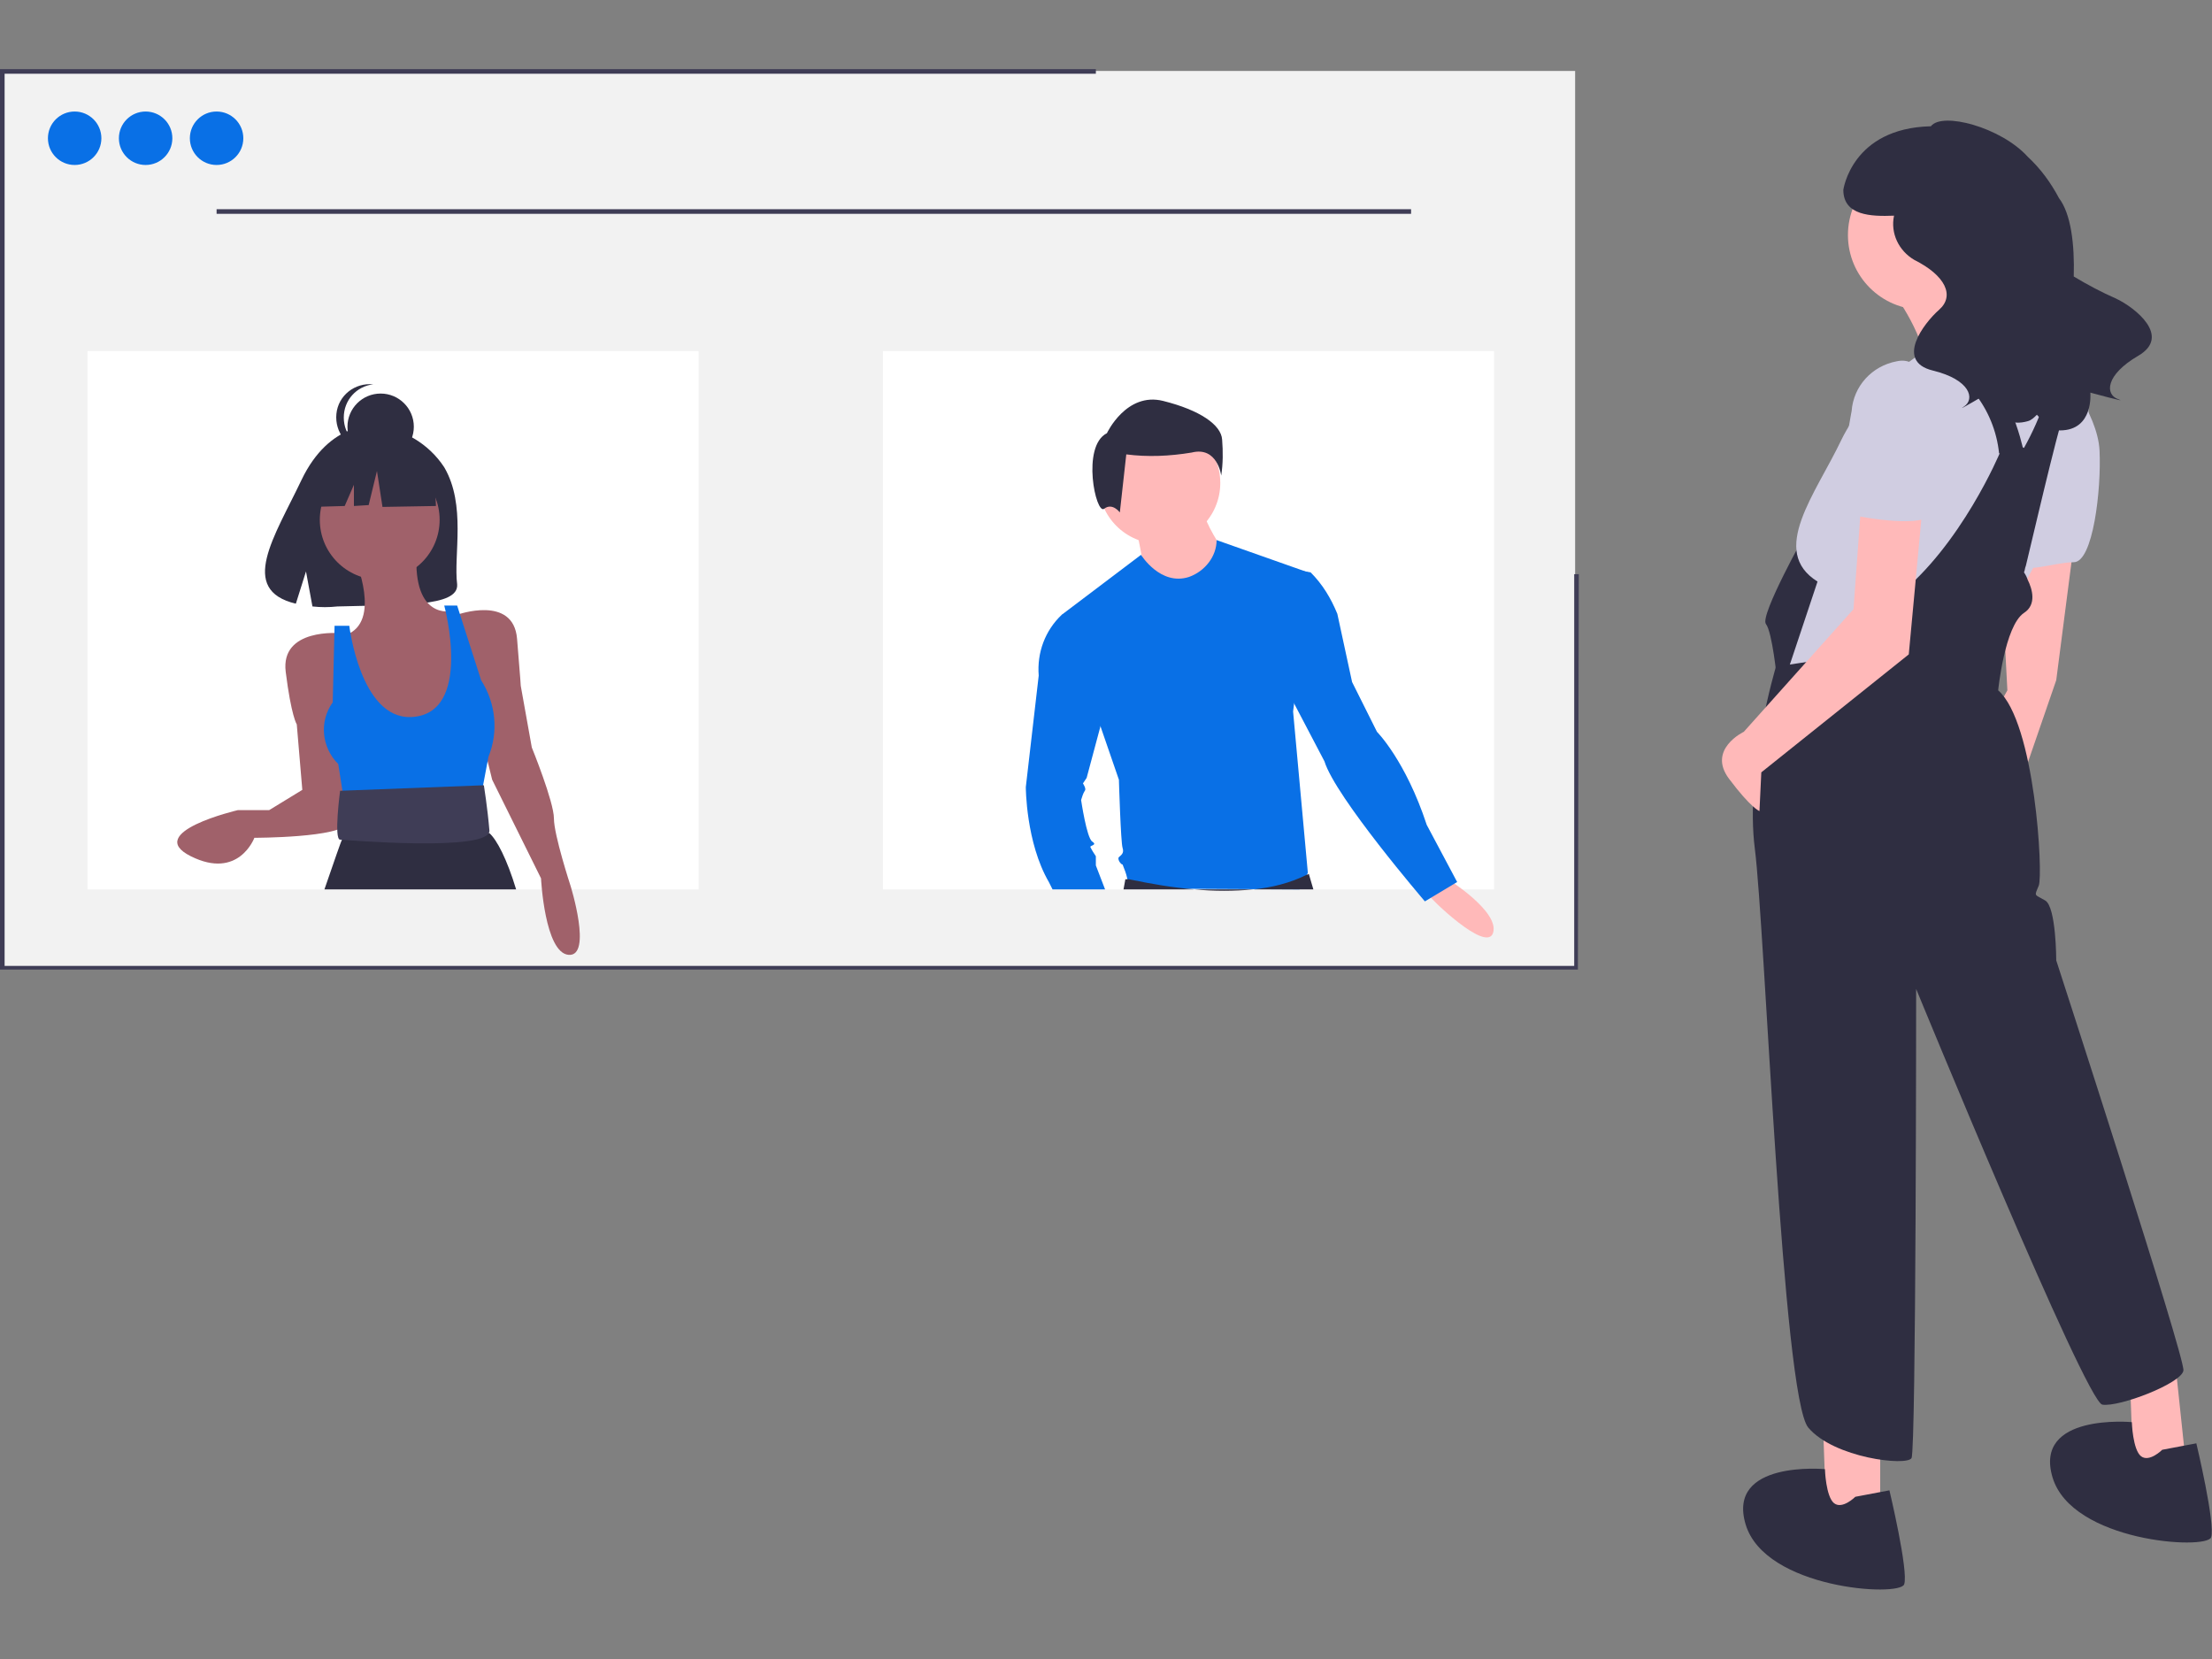 <?xml version="1.0" encoding="utf-8"?>
<!-- Generator: Adobe Illustrator 24.1.0, SVG Export Plug-In . SVG Version: 6.00 Build 0)  -->
<svg version="1.1" id="圖層_1" xmlns="http://www.w3.org/2000/svg" xmlns:xlink="http://www.w3.org/1999/xlink" x="0px" y="0px"
	 viewBox="0 0 240 180" style="enable-background:new 0 0 240 180;" xml:space="preserve">
<rect x="0" y="0" width="240" height="180" fill="#808080" stroke="none"/>
<style type="text/css">
	.st0{fill:#FFB9B9;}
	.st1{fill:#2F2E41;}
	.st2{fill:#D0CDE1;}
	.st3{fill:#F2F2F2;}
	.st4{fill:#3F3D56;}
	.st5{fill:#0970E6;}
	.st6{fill:#FFFFFF;}
	.st7{fill:#A0616A;}
</style>
<g>
	<path class="st0" d="M197.8,154.7l0.2,5.6v4.9h6v-10.5H197.8z"/>
	<path class="st0" d="M231.1,149.6l0.2,5.6v4.9h6l-1.2-11.4L231.1,149.6z"/>
	<path class="st0" d="M225,59.1l-1.9,14.7l-6,17.4l-2.8-10l3.5-6.3l-0.7-13.3L225,59.1z"/>
	<path class="st1" d="M196,57.7c0,0-5.1,9.1-4.4,10s1.2,6,1.2,6h1.9l3.2-7.9L196,57.7z"/>
	<circle class="st0" cx="208.6" cy="25.5" r="8.1"/>
	<path class="st0" d="M205.6,32c0,0,4.4,6,3,9.1s13.5-1.6,13.5-1.6s-7.4-8.4-7.7-11.2L205.6,32z"/>
	<path class="st2" d="M222.1,59c-0.5,0.8-1,1.7-1.5,2.6c-0.2,0.4-0.5,0.9-0.7,1.3c-1.8,3.9-3.4,7.8-4.8,11.9l-21.6-0.7l0.7-2l3-9
		c-5.3-3.3-0.2-9.5,2.6-15.4c2.6-5.3,7.9-8.9,8.7-9.4c0.1,0,0.1-0.1,0.1-0.1l0.1,0l3.9-0.7l7-1.2l0,0c1.2,0.2,2.4,0.6,3.5,1.3
		c0.9,0.6,1.6,1.3,2.2,2.2c0.8,1.4,1.3,3.1,1.3,4.7C226.8,49.8,224.2,55.9,222.1,59z"/>
	<path class="st2" d="M223.4,39.8c0,0,4.2,4.9,4.4,9.1S227.1,61,225,61s-5.8,1.4-5.6,0S223.4,39.8,223.4,39.8z"/>
	<path class="st1" d="M219.5,48.7l-2.6,0.5c-0.5-4.9-3.8-9-8.4-10.7c0.1,0,0.1-0.1,0.1-0.1l0.1,0l3.9-0.7
		C217.8,40.3,219.5,48.7,219.5,48.7z"/>
	<path class="st1" d="M236.9,148.7c-0.2,1.4-7,4-8.8,3.7s-20.2-45.1-20.2-45.1s0,50-0.5,50.9s-8.4,0-11.2-3.3s-4.7-54.2-5.8-62.8
		s2.3-19.8,2.3-19.8l1.5-0.2l4.6-0.7c0,0,0-1.2,7-6.7s11.2-15.6,11.2-15.6l0.7-1.4l1.9,0.9c1.9-3.4,3.1-7,3.6-10.9
		c0.9,0.6,1.6,1.3,2.2,2.2c-0.2,0.5-0.4,1-0.5,1.6c-1.6,4.9-3.3,12.4-5.1,19.9c-0.1,0.2-0.1,0.5-0.2,0.7c0.2,0.3,0.3,0.5,0.4,0.8
		c0.5,1,1,2.7-0.4,3.6c-2.1,1.4-2.8,8.4-2.8,8.4c4,3.5,4.9,20,4.4,21.2s-0.5,0.9,0.7,1.6s1.2,6.5,1.2,6.5S237.1,147.3,236.9,148.7z"
		/>
	<path class="st1" d="M201.3,162.4c0,0-1.4,1.4-2.3,0.7s-1-3.7-1-3.7s-10.7-1-8.6,6s16.7,7.9,17.2,6.5s-1.6-10.2-1.6-10.2
		L201.3,162.4z"/>
	<path class="st1" d="M234.6,157.3c0,0-1.4,1.4-2.3,0.7s-1-3.7-1-3.7s-10.7-1-8.6,6s16.7,7.9,17.2,6.5s-1.6-10.2-1.6-10.2
		L234.6,157.3z"/>
	<path class="st0" d="M202,53.8l-0.9,12.3l-11.9,13.3c0,0-4,1.9-1.6,5.1s3.3,3.5,3.3,3.5l0.2-4.2l16-12.8l1.6-17.2H202z"/>
	<path class="st2" d="M209.5,48.7c0,0,0.9-10.5-3.7-9.5c-2.7,0.5-4.7,2.7-4.9,5.4c0,0-2.1,10.7-0.2,11.2s8.1,1.4,8.8,0
		S209.5,48.7,209.5,48.7z"/>
	<path class="st1" d="M229.6,32.4c-1.6-0.7-3.1-1.5-4.6-2.4c0.1-3.5-0.3-6.8-1.6-8.5c-0.9-1.7-2-3.2-3.4-4.5
		c-2.9-3.2-9.3-4.9-10.5-3.3c-8.6,0.2-9.5,6.9-9.5,6.9c0,2.8,3,2.9,5.5,2.8c-0.4,1.9,0.5,3.8,2.2,4.8c3.4,1.7,4.4,3.9,2.7,5.4
		s-4.8,5.6-0.7,6.6s4.6,3.1,3.4,3.9s2.7-1.5,2.7-1.5s0.7,4.1,4.2,3.1c0.4-0.1,0.7-0.4,1-0.7c1,1.1,1.8,1.7,2.5,1.7
		c3.7,0,3.3-4.1,3.3-4.1s4.4,1.2,3,0.7s-1.4-2.6,2.2-4.7S231.7,33.4,229.6,32.4z"/>
	<rect x="0.2" y="7.7" class="st3" width="170.7" height="97.2"/>
	<path class="st4" d="M171.2,105.2H0V7.5h118.9V8H0.5v96.8h170.3V62.3h0.5L171.2,105.2z"/>
	<circle class="st5" cx="8.1" cy="15" r="2.9"/>
	<circle class="st5" cx="15.8" cy="15" r="2.9"/>
	<circle class="st5" cx="23.5" cy="15" r="2.9"/>
	<rect x="23.5" y="22.7" class="st4" width="129.6" height="0.5"/>
	<rect x="9.5" y="38.1" class="st6" width="66.3" height="58.4"/>
	<rect x="95.8" y="38.1" class="st6" width="66.3" height="58.4"/>
	<path class="st1" d="M48.2,50.7c-1.7-2.6-4.5-4.2-7.5-4.5c0,0-4.9-0.6-8,5.9c-2.9,6.1-6.9,11.9-0.6,13.4l1.1-3.5l0.7,3.8
		c0.9,0.1,1.8,0.1,2.7,0c6.7-0.2,13.2,0.1,13-2.4C49.2,60.2,50.6,54.8,48.2,50.7z"/>
	<circle class="st7" cx="41.2" cy="56.4" r="6.5"/>
	<path class="st7" d="M38.5,60.6c0,0,3,6.9-1,8.3l4,13.1l6.7-0.4l1.8-4.4l-0.4-6.5L49,66.3c0,0-4.2,1-3.8-6.3L38.5,60.6z"/>
	<path class="st7" d="M36.9,68.7c0,0-6.5-0.6-5.9,4.2s1.2,5.7,1.2,5.7l0.6,7.1l-3.6,2.2h-3.4c0,0-10.3,2.4-5.1,5s6.9-2,6.9-2
		s9.5,0,10.1-1.6S36.9,68.7,36.9,68.7z"/>
	<path class="st7" d="M49.6,66.7c0,0,6.1-2.2,6.5,2.6s0.4,5.1,0.4,5.1l1.2,6.7c0,0,2.4,5.9,2.4,7.7s1.8,7.3,1.8,7.3s2.4,7.7-0.2,7.5
		s-3-8.3-3-8.3l-5.3-10.7l-1.6-6.5L49.6,66.7z"/>
	<path class="st5" d="M37.9,67.9h-1.6l-0.2,8.3c-1.5,2.1-1.2,4.9,0.6,6.7l0.8,5.1l14.5-0.6l1-5.3c1.1-2.7,0.8-5.8-0.8-8.3l-2.6-8.1
		h-1.4c0,0,3.2,11.8-3.6,12.1C39.1,78,37.9,67.9,37.9,67.9z"/>
	<path class="st1" d="M56,96.5H35.2c1.1-3.2,1.8-5.2,1.9-5.4c0,0,0,0,0,0l0.5-1.6l0.2-0.7l0.2-0.7l0.3-1l12.9-0.4l0.4,0.8l1.2,2.8
		c0.1,0,0.2,0.1,0.3,0.1C53.9,91.1,55,93.2,56,96.5z"/>
	<path class="st4" d="M52.5,85.2l-15.6,0.6c0,0-0.7,5.3,0,5.3c0.2,0,16.4,1.4,16.2-1S52.5,85.2,52.5,85.2z"/>
	<circle class="st1" cx="41.3" cy="46.3" r="3.6"/>
	<path class="st1" d="M37.3,45.3c0-1.9,1.4-3.4,3.2-3.6c-2-0.2-3.8,1.2-4,3.2s1.2,3.8,3.2,4c0.3,0,0.5,0,0.8,0
		C38.7,48.7,37.3,47.2,37.3,45.3L37.3,45.3z"/>
	<path class="st1" d="M47.1,50.3l-4.9-2.6l-6.8,1.1L33.9,55l3.5-0.1l1-2.3v2.3l1.6-0.1l0.9-3.7l0.6,3.9l5.8-0.1L47.1,50.3z"/>
	<circle class="st0" cx="125.8" cy="52.4" r="6.6"/>
	<path class="st0" d="M123.3,57.4c0,0,0.8,3.9,0.8,4.3S128,64,128,64l3.5-0.6l1.2-3.7c0,0-2.1-3.1-2.1-4.3L123.3,57.4z"/>
	<path class="st5" d="M141,96.5l0.8-1.6l0.1-0.2l-1.6-17.5l0.1-0.8l1.8-14.2l-10.2-3.6l0,0c0,1.8-1.3,3.4-3,4
		c-3.1,1-5.2-2.4-5.2-2.4l-8.6,6.5l4.2,12.1l2,5.8c0,0,0.2,6.8,0.4,7.4s-0.2,0.8-0.4,1s0.2,0.8,0.4,0.8c0.2,0.5,0.4,1,0.5,1.5
		c0.1,0.4,0.2,0.8,0.2,1.1L141,96.5z"/>
	<path class="st0" d="M157.1,95.4c0,0,5.6,3.5,4.9,5.8s-7-3.9-7-4.1C155.7,96.4,156.4,95.9,157.1,95.4z"/>
	<path class="st1" d="M141,96.5h1.5l-0.5-1.7c-0.1,0.1-0.2,0.1-0.2,0.1c-1.8,0.9-3.8,1.4-5.8,1.6c-2.1,0.2-4.3,0.2-6.4,0
		c-2.4-0.2-4.7-0.6-7.1-1.1h-0.4l-0.2,1.1L141,96.5z"/>
	<path class="st1" d="M120.1,47c0,0,2.1-4.5,6.1-3.5s6.3,2.6,6.4,4.2c0.1,1.3,0.1,2.6-0.1,3.9c0,0-0.4-3.2-3.2-2.5
		c-2.4,0.4-4.8,0.5-7.1,0.2l-0.7,6.3c0,0-0.8-1.1-1.7-0.4S117.3,48.4,120.1,47z"/>
	<path class="st5" d="M119.9,96.5h-5.7l-0.4-0.8c-2.5-4.3-2.5-10.3-2.5-10.3l1.4-12.1c-0.2-2.5,0.7-4.9,2.5-6.6h3.1l2.3,7.6
		l-1.2,4.5l-1.5,5.6l-0.4,0.6c0,0,0.4,0.6,0.2,0.8c-0.2,0.3-0.3,0.7-0.4,1c0,0,0.6,4.1,1.2,4.5s-0.2,0.4-0.2,0.6
		c0.2,0.4,0.4,0.7,0.6,1v1L119.9,96.5z"/>
	<path class="st5" d="M138.7,61.5l3.5,0.6c1.3,1.3,2.2,2.8,2.9,4.5l1.6,7.4l2.7,5.4c0,0,3.1,3.1,5.4,10.1l3.3,6.2l-3.5,2.1
		c0,0-9.7-11.3-10.9-15.2l-5.4-10.3L138.7,61.5z"/>
</g>
</svg>
